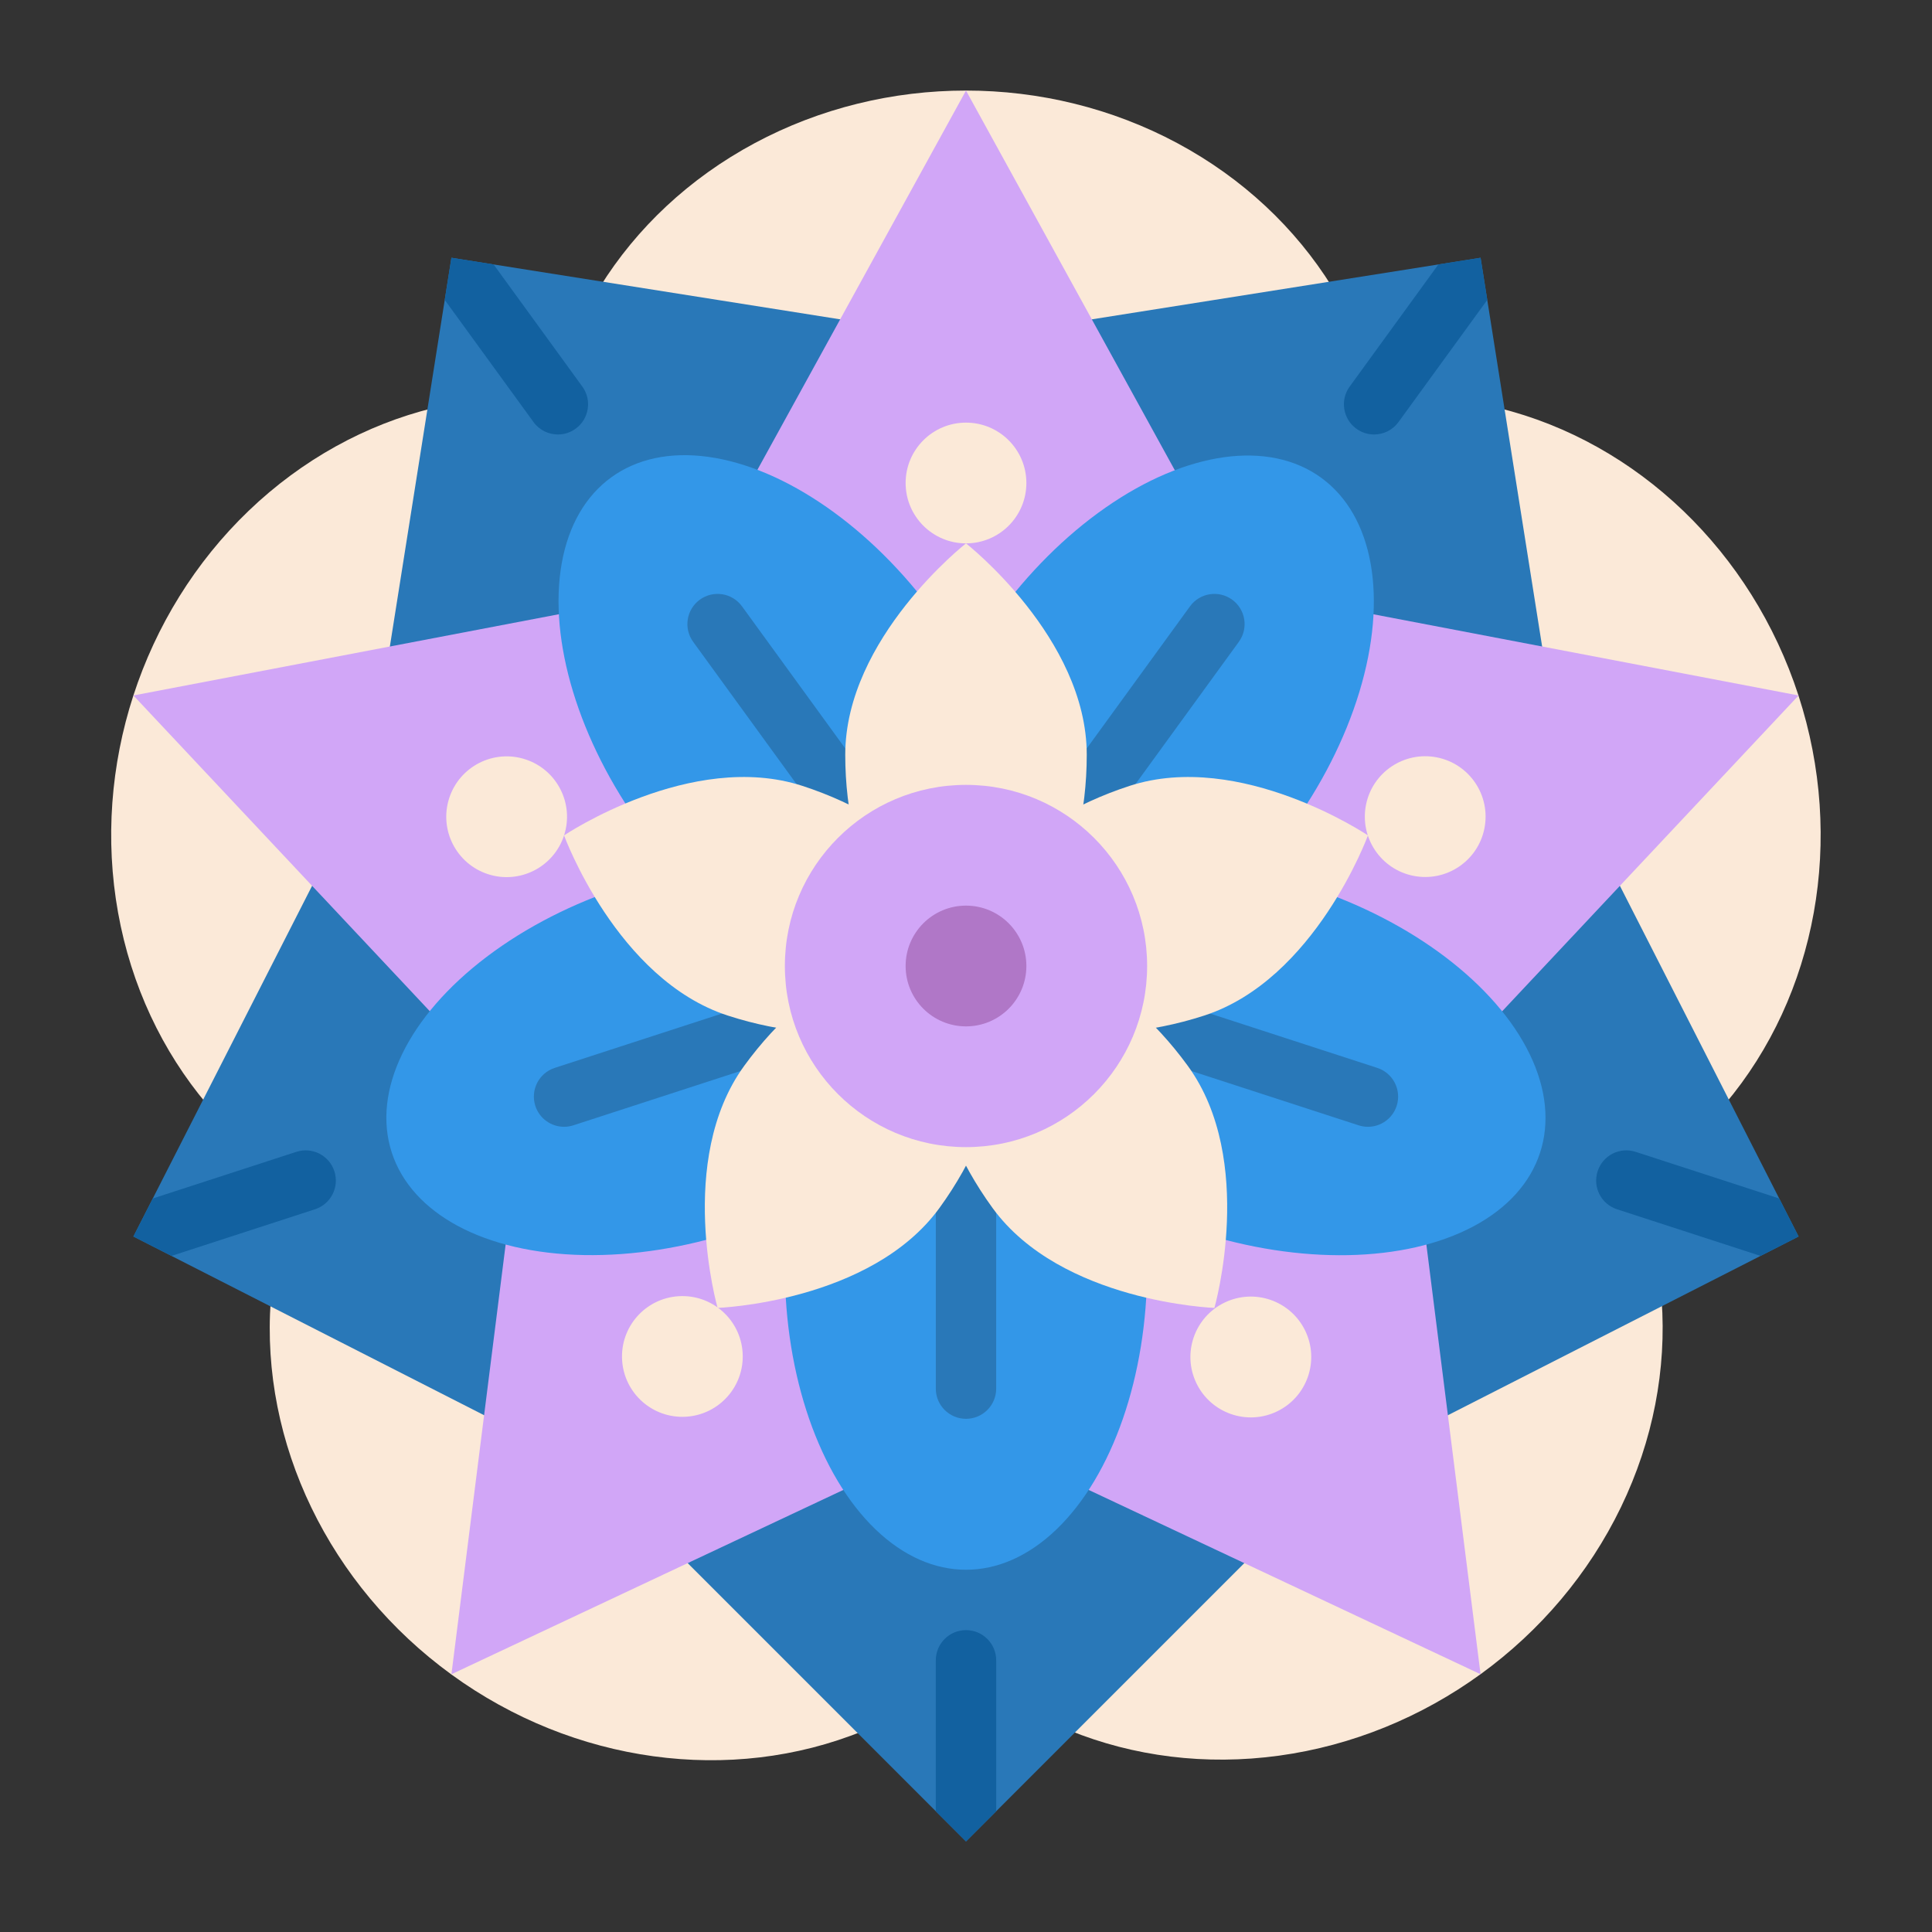 <?xml version="1.0" encoding="utf-8"?>
<!-- Generator: Adobe Illustrator 25.0.0, SVG Export Plug-In . SVG Version: 6.00 Build 0)  -->
<svg version="1.1" id="Flat" xmlns="http://www.w3.org/2000/svg" xmlns:xlink="http://www.w3.org/1999/xlink" x="0px" y="0px"
	 viewBox="0 0 512 512" enable-background="new 0 0 512 512" xml:space="preserve">
<rect x="0" y="0" width="512" height="512" fill="#333333" stroke="none"/>
<ellipse fill="#FBE9D8" cx="256" cy="128" rx="112" ry="104"/>
<ellipse transform="matrix(0.309 -0.951 0.951 0.309 -113.078 277.254)" fill="#FBE9D8" cx="134.265" cy="216.446" rx="112" ry="104"/>
<ellipse transform="matrix(0.588 -0.809 0.809 0.588 -216.372 294.455)" fill="#FBE9D8" cx="180.764" cy="359.554" rx="104" ry="112"/>
<ellipse transform="matrix(0.809 -0.588 0.588 0.809 -148.08 263.364)" fill="#FBE9D8" cx="331.237" cy="359.554" rx="112" ry="104"/>
<ellipse transform="matrix(0.951 -0.309 0.309 0.951 -48.398 127.32)" fill="#FBE9D8" cx="377.735" cy="216.446" rx="104" ry="112"/>
<polygon fill="#2978B8" points="352,392 256,488 160,392 176,280 336,280 "/>
<path fill="#1261A0" d="M264,440v40l-8,8l-8-8v-40c0-4.42,3.58-8,8-8C260.42,432,264,435.58,264,440z"/>
<polygon fill="#2978B8" points="476.65,327.69 466.56,332.83 355.68,389.33 254.1,339.5 303.55,187.33 415.01,206.72 471.51,317.61 
	"/>
<path fill="#1261A0" d="M476.65,327.69l-10.09,5.14l-38.04-12.36c-4.2-1.37-6.5-5.88-5.13-10.08c1.36-4.21,5.87-6.51,10.08-5.14
	l38.04,12.36L476.65,327.69z"/>
<polygon fill="#2978B8" points="413.6,202.4 334.83,283.61 205.39,189.56 258.27,89.55 381.19,70.08 392.37,68.31 394.14,79.48 "/>
<path fill="#1261A0" d="M394.14,79.48l-23.52,32.36c-1.56,2.16-4,3.3-6.47,3.3c-1.63,0-3.28-0.49-4.7-1.53
	c-3.57-2.59-4.37-7.6-1.77-11.17l23.51-32.36l11.18-1.77L394.14,79.48z"/>
<polygon fill="#2978B8" points="306.61,189.56 177.17,283.61 98.4,202.4 117.86,79.48 119.63,68.31 130.81,70.08 253.73,89.55 "/>
<path fill="#1261A0" d="M152.55,113.61c-1.42,1.04-3.07,1.53-4.7,1.53c-2.47,0-4.91-1.14-6.47-3.3l-23.52-32.36l1.77-11.17
	l11.18,1.77l23.51,32.36C156.92,106.01,156.12,111.02,152.55,113.61z"/>
<polygon fill="#2978B8" points="257.9,339.5 156.32,389.33 45.44,332.83 35.35,327.69 40.49,317.61 96.99,206.72 208.45,187.33 "/>
<path fill="#1261A0" d="M83.48,320.47l-38.04,12.36l-10.09-5.14l5.14-10.08l38.04-12.36c4.21-1.37,8.72,0.94,10.08,5.14
	C89.98,314.59,87.68,319.1,83.48,320.47z"/>
<polygon fill="#D1A6F7" points="344,184 168,184 256,24 "/>
<polygon fill="#D1A6F7" points="214.717,150.058 160.33,317.444 35.355,184.308 "/>
<polygon fill="#D1A6F7" points="142.486,262.524 284.873,365.974 119.634,443.692 "/>
<polygon fill="#D1A6F7" points="227.127,365.974 369.514,262.524 392.366,443.692 "/>
<polygon fill="#D1A6F7" points="351.67,317.444 297.283,150.058 476.645,184.308 "/>
<ellipse fill="#3397E8" cx="256" cy="336" rx="48" ry="80"/>
<path fill="#2978B8" d="M256,376c-4.419,0-8-3.582-8-8v-64c0-4.418,3.581-8,8-8c4.418,0,8,3.582,8,8v64
	C264,372.418,260.418,376,256,376z"/>
<ellipse transform="matrix(0.309 -0.951 0.951 0.309 -37.517 509.805)" fill="#3397E8" cx="332.085" cy="280.721" rx="48" ry="80"/>
<path fill="#2978B8" d="M362.52,298.612c-0.819,0-1.652-0.126-2.474-0.393l-60.868-19.777c-4.202-1.365-6.502-5.878-5.136-10.081
	c1.365-4.202,5.875-6.503,10.08-5.136l60.868,19.777c4.202,1.365,6.501,5.878,5.136,10.081
	C369.029,296.462,365.892,298.612,362.52,298.612z"/>
<ellipse transform="matrix(0.588 -0.809 0.809 0.588 -29.837 323.999)" fill="#3397E8" cx="303.023" cy="191.279" rx="80" ry="48"/>
<path fill="#2978B8" d="M284.207,225.167c-1.631,0-3.276-0.497-4.696-1.528c-3.575-2.597-4.367-7.6-1.77-11.174l37.618-51.777
	c2.598-3.575,7.6-4.366,11.174-1.77c3.575,2.597,4.367,7.6,1.77,11.174l-37.618,51.777
	C289.121,224.024,286.681,225.167,284.207,225.167z"/>
<ellipse transform="matrix(0.809 -0.588 0.588 0.809 -72.52 159.365)" fill="#3397E8" cx="208.977" cy="191.279" rx="48" ry="80"/>
<path fill="#2978B8" d="M227.793,225.167c-2.474,0-4.914-1.144-6.479-3.298l-37.618-51.777c-2.597-3.574-1.805-8.577,1.77-11.174
	c3.574-2.597,8.577-1.805,11.174,1.77l37.618,51.777c2.597,3.574,1.805,8.577-1.77,11.174
	C231.068,224.671,229.423,225.167,227.793,225.167z"/>
<ellipse transform="matrix(0.951 -0.309 0.309 0.951 -77.942 69.337)" fill="#3397E8" cx="179.915" cy="280.721" rx="80" ry="48"/>
<path fill="#2978B8" d="M149.48,298.612c-3.373,0-6.508-2.149-7.607-5.53c-1.365-4.202,0.934-8.715,5.136-10.081l60.868-19.777
	c4.204-1.367,8.715,0.935,10.081,5.136c1.365,4.202-0.934,8.715-5.136,10.081l-60.868,19.777
	C151.132,298.485,150.299,298.612,149.48,298.612z"/>
<path fill="#FBE9D8" d="M288,200c0,30.928-14.327,56-32,56s-32-25.072-32-56s32-56,32-56S288,169.072,288,200z"/>
<path fill="#FBE9D8" d="M212.629,208.261C242.044,217.818,261.461,239.192,256,256s-33.734,22.686-63.148,13.129
	c-29.414-9.557-43.371-47.739-43.371-47.739S183.215,198.704,212.629,208.261z"/>
<path fill="#FBE9D8" d="M197.195,282.496C215.374,257.475,241.702,245.612,256,256c14.298,10.388,11.152,39.093-7.027,64.114
	c-18.179,25.021-58.804,26.496-58.804,26.496S179.016,307.517,197.195,282.496z"/>
<path fill="#FBE9D8" d="M263.027,320.114C244.848,295.093,241.702,266.388,256,256c14.298-10.388,40.625,1.475,58.805,26.496
	c18.179,25.021,7.027,64.114,7.027,64.114S281.206,345.135,263.027,320.114z"/>
<path fill="#FBE9D8" d="M319.148,269.129C289.733,278.686,261.461,272.808,256,256s13.956-38.182,43.371-47.739
	c29.414-9.557,63.148,13.129,63.148,13.129S348.562,259.572,319.148,269.129z"/>
<circle fill="#D1A6F7" cx="256" cy="256" r="48"/>
<circle fill="#B077C7" cx="256" cy="256" r="16"/>
<circle fill="#FBE9D8" cx="256" cy="128" r="16"/>
<path fill="#FBE9D8" d="M139.209,201.229c8.404,2.731,13.003,11.757,10.273,20.161c-2.731,8.404-11.757,13.003-20.161,10.273
	c-8.404-2.731-13.003-11.757-10.273-20.161C121.779,203.098,130.805,198.498,139.209,201.229z"/>
<ellipse transform="matrix(0.998 -0.062 0.062 0.998 -21.86 11.85)" fill="#FBE9D8" cx="180.764" cy="359.554" rx="16" ry="16"/>
<ellipse transform="matrix(0.901 -0.435 0.435 0.901 -123.369 179.747)" fill="#FBE9D8" cx="331.237" cy="359.554" rx="16" ry="16"/>
<ellipse transform="matrix(0.194 -0.981 0.981 0.194 92.082 544.98)" fill="#FBE9D8" cx="377.735" cy="216.446" rx="16" ry="16"/>
</svg>

